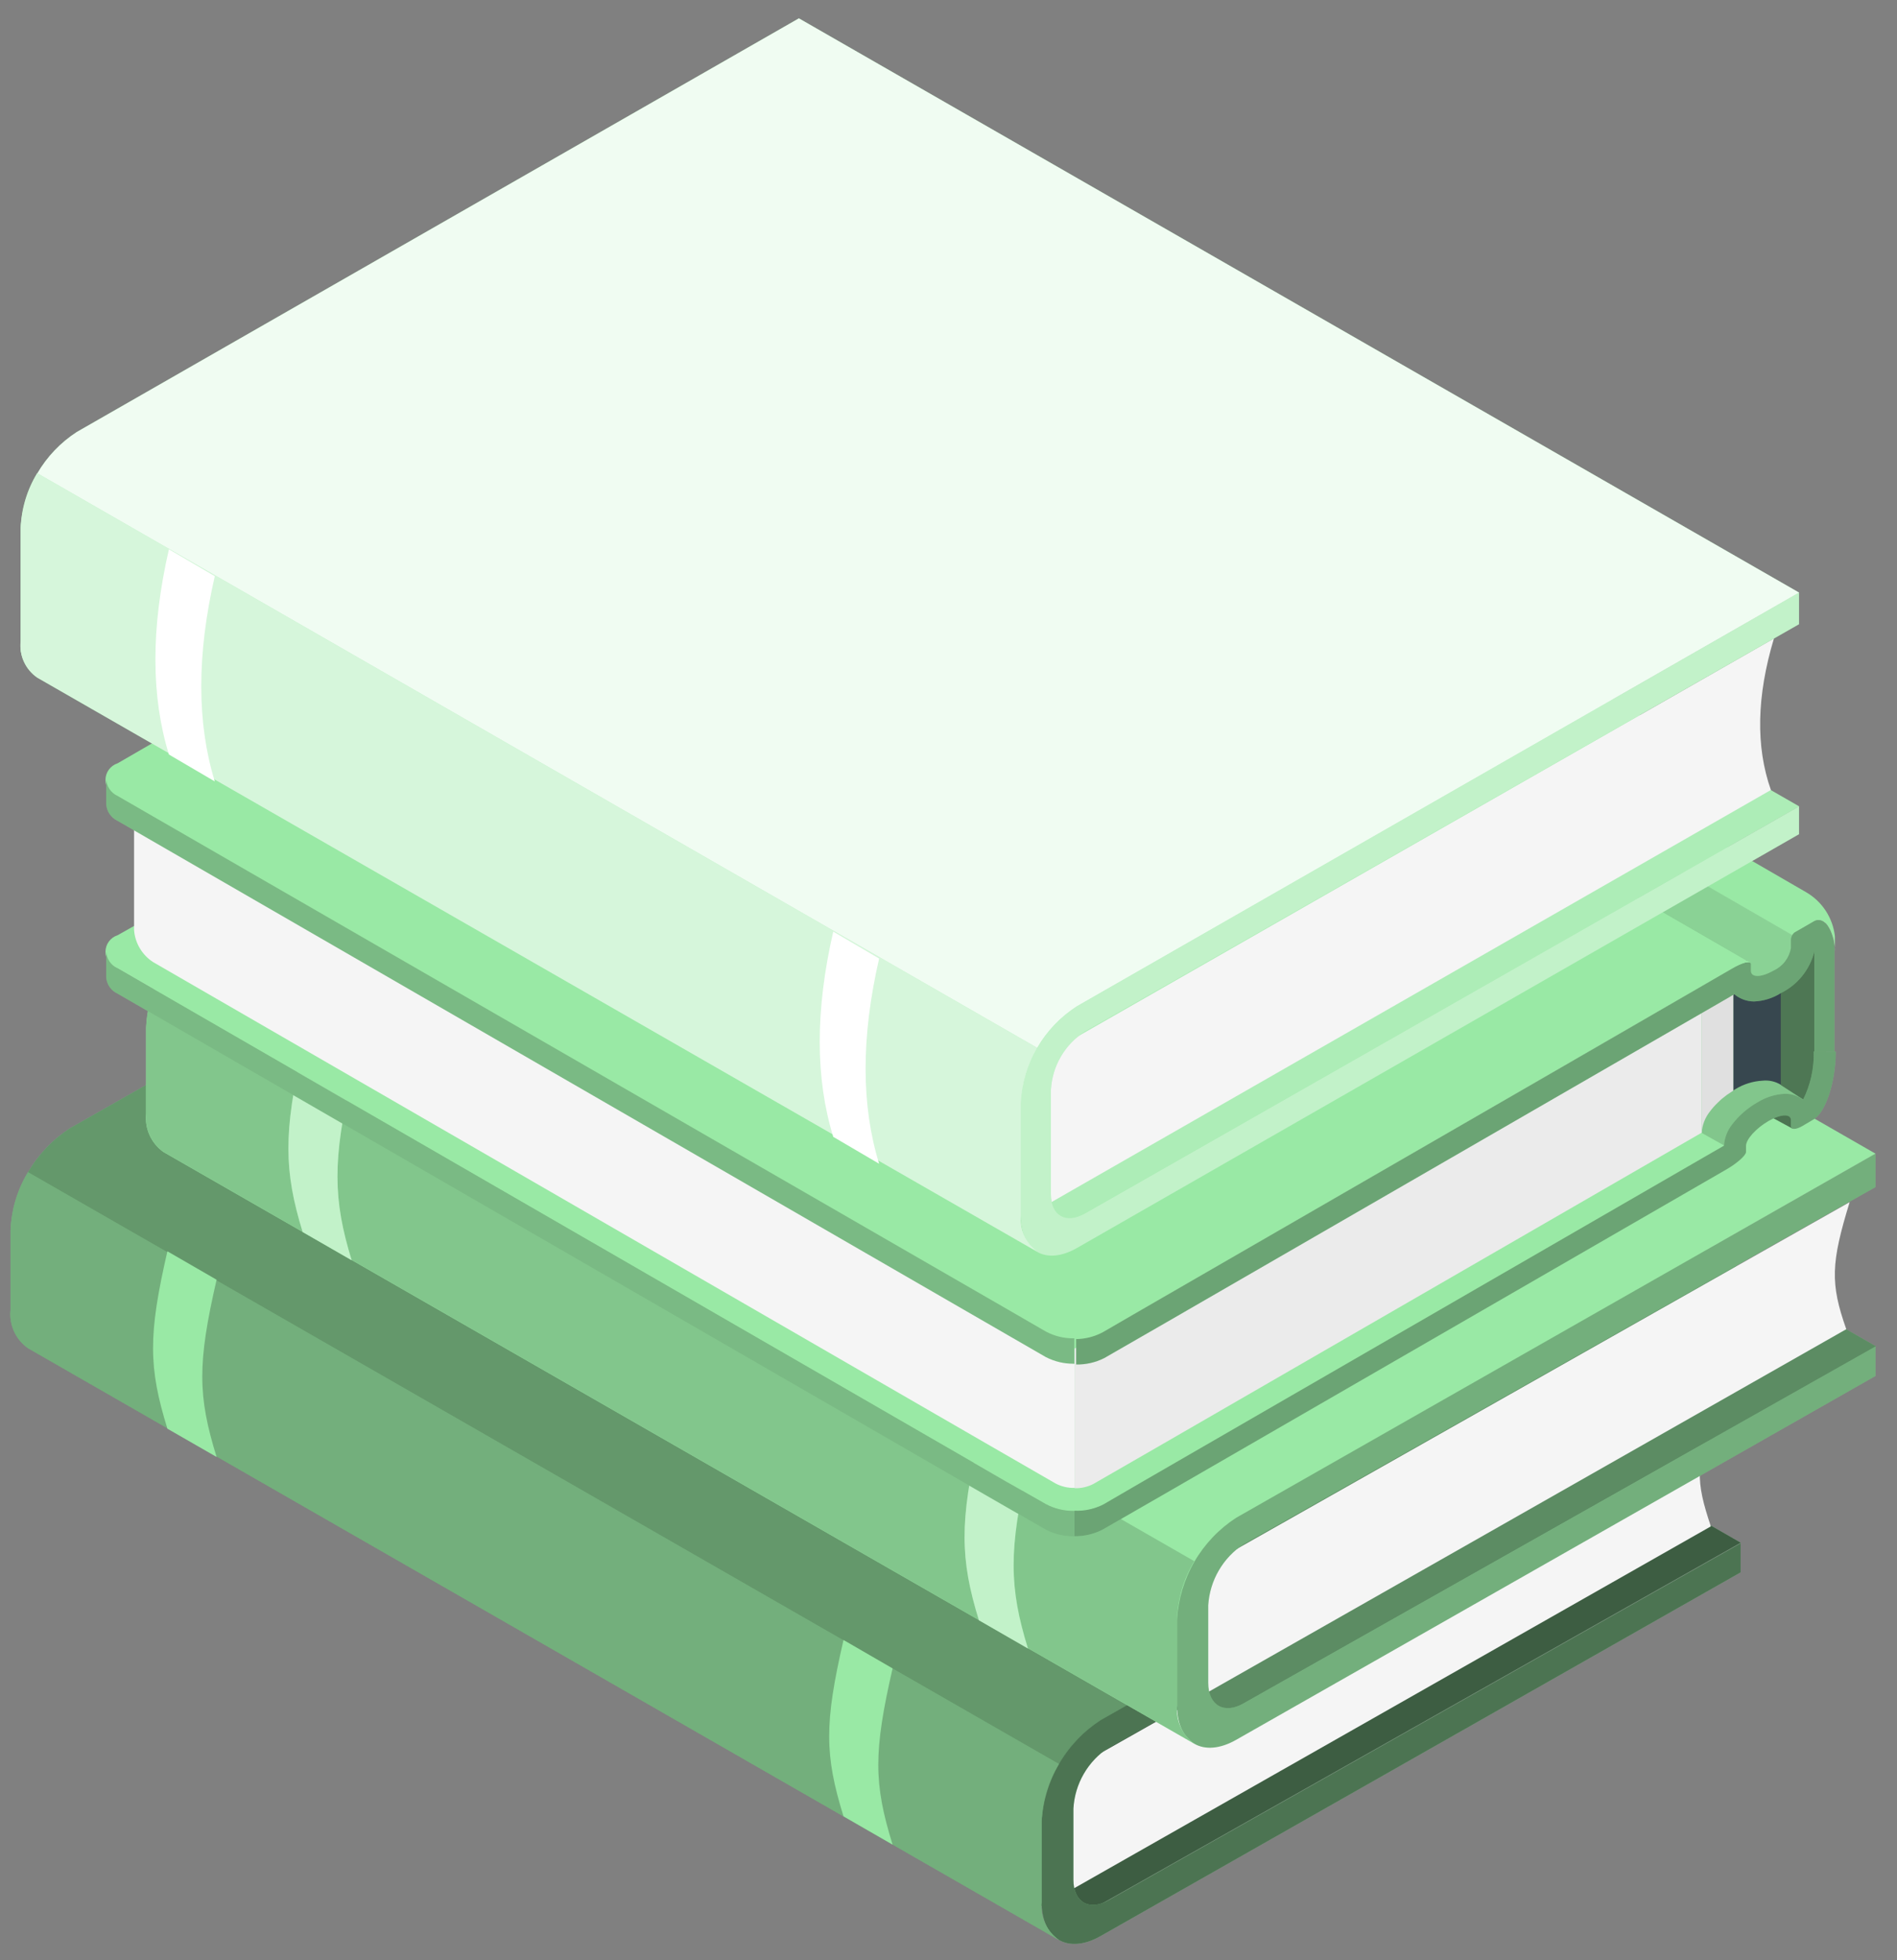 <svg xmlns="http://www.w3.org/2000/svg" width="61" height="63" viewBox="0 0 61 63" fill="none"><rect x="0" y="0" width="61" height="63" fill="#808080" stroke="none"/><g id="Books"><g id="books"><g id="Book"><path id="Vector" d="M55.977 49.588L34.389 61.779L1.239 42.755L22.823 30.564L55.977 49.588Z" fill="#99E9A5"></path><path id="Vector_2" opacity="0.6" d="M55.977 49.588L34.389 61.779L1.239 42.755L22.823 30.564L55.977 49.588Z" fill="black"></path><path id="Vector_3" d="M34.153 60.914L55.014 49.063C54.523 47.588 54.523 47.146 55.122 45.19L34.389 56.918C34.389 56.918 34.011 56.869 34.153 60.914Z" fill="#F5F5F5"></path><path id="Vector_4" d="M35.401 55.285C34.847 55.643 34.386 56.127 34.054 56.698C33.723 57.269 33.531 57.91 33.494 58.569V61.13C33.494 62.339 34.349 62.83 35.401 62.226L55.972 50.541V49.607L35.657 61.075C35.028 61.439 34.517 61.144 34.517 60.422V58.136C34.538 57.742 34.653 57.358 34.851 57.016C35.049 56.674 35.325 56.384 35.657 56.17L55.972 44.692V43.615L35.401 55.285Z" fill="#99E9A5"></path><path id="Vector_5" opacity="0.5" d="M35.401 55.285C34.847 55.643 34.386 56.127 34.054 56.698C33.723 57.269 33.531 57.91 33.494 58.569V61.13C33.494 62.339 34.349 62.83 35.401 62.226L55.972 50.541V49.607L35.657 61.075C35.028 61.439 34.517 61.144 34.517 60.422V58.136C34.538 57.742 34.653 57.358 34.851 57.016C35.049 56.674 35.325 56.384 35.657 56.17L55.972 44.692V43.615L35.401 55.285Z" fill="black"></path><path id="Vector_6" d="M55.972 43.602L22.823 24.578L2.252 36.263C1.697 36.62 1.235 37.104 0.902 37.675C0.57 38.246 0.377 38.887 0.34 39.546V42.112C0.316 42.347 0.355 42.585 0.453 42.8C0.552 43.016 0.706 43.2 0.9 43.336L34.05 62.359C33.855 62.225 33.7 62.04 33.602 61.824C33.503 61.609 33.464 61.371 33.489 61.135V58.569C33.525 57.911 33.716 57.27 34.047 56.7C34.377 56.129 34.838 55.645 35.392 55.286L55.972 43.602Z" fill="#99E9A5"></path><path id="Vector_7" opacity="0.35" d="M55.972 43.602L22.823 24.578L2.252 36.263C1.697 36.62 1.235 37.104 0.902 37.675C0.57 38.246 0.377 38.887 0.34 39.546V42.112C0.316 42.347 0.355 42.585 0.453 42.8C0.552 43.016 0.706 43.2 0.9 43.336L34.05 62.359C33.855 62.225 33.7 62.04 33.602 61.824C33.503 61.609 33.464 61.371 33.489 61.135V58.569C33.525 57.911 33.716 57.27 34.047 56.7C34.377 56.129 34.838 55.645 35.392 55.286L55.972 43.602Z" fill="black"></path><path id="Vector_8" d="M34.05 56.701C33.708 57.266 33.517 57.909 33.494 58.569V61.135C33.469 61.37 33.508 61.608 33.606 61.824C33.705 62.039 33.86 62.224 34.054 62.359L0.905 43.336C0.71 43.201 0.555 43.016 0.455 42.801C0.356 42.586 0.316 42.347 0.34 42.112V39.546C0.362 38.885 0.555 38.241 0.9 37.678L34.05 56.701Z" fill="#99E9A5"></path><path id="Vector_9" opacity="0.25" d="M34.05 56.701C33.708 57.266 33.517 57.909 33.494 58.569V61.135C33.469 61.37 33.508 61.608 33.606 61.824C33.705 62.039 33.86 62.224 34.054 62.359L0.905 43.336C0.71 43.201 0.555 43.016 0.455 42.801C0.356 42.586 0.316 42.347 0.34 42.112V39.546C0.362 38.885 0.555 38.241 0.9 37.678L34.05 56.701Z" fill="black"></path><path id="Vector_10" d="M5.383 40.221C4.763 42.905 4.773 43.952 5.383 45.923L6.965 46.832C6.356 44.866 6.346 43.819 6.965 41.135L5.383 40.221Z" fill="#99E9A5"></path><path id="Vector_11" d="M27.124 52.715C26.505 55.399 26.514 56.411 27.124 58.383L28.702 59.292C28.092 57.326 28.087 56.308 28.702 53.629L27.124 52.715Z" fill="#99E9A5"></path></g><g id="book"><path id="Vector_12" d="M60.333 43.279L38.744 55.47L5.59 36.447L27.178 24.256L60.333 43.279Z" fill="#99E9A5"></path><path id="Vector_13" opacity="0.4" d="M60.333 43.279L38.744 55.47L5.59 36.447L27.178 24.256L60.333 43.279Z" fill="black"></path><path id="Vector_14" d="M38.508 54.582L59.369 42.725C58.848 41.251 58.877 40.597 59.477 38.641L38.744 50.369C38.744 50.369 38.365 50.556 38.508 54.582Z" fill="#F5F5F5"></path><path id="Vector_15" d="M39.757 48.766C39.202 49.124 38.74 49.608 38.409 50.179C38.077 50.75 37.886 51.391 37.85 52.05V54.822C37.85 56.032 38.7 56.523 39.757 55.919L60.308 44.229V43.281L39.993 54.749C39.364 55.112 38.852 54.818 38.852 54.09V51.598C38.877 51.203 38.993 50.82 39.192 50.479C39.391 50.137 39.666 49.847 39.998 49.632L60.308 38.158V37.082L39.757 48.766Z" fill="#99E9A5"></path><path id="Vector_16" opacity="0.25" d="M39.757 48.766C39.202 49.124 38.74 49.608 38.409 50.179C38.077 50.75 37.886 51.391 37.85 52.05V54.822C37.85 56.032 38.7 56.523 39.757 55.919L60.308 44.229V43.281L39.993 54.749C39.364 55.112 38.852 54.818 38.852 54.09V51.598C38.877 51.203 38.993 50.82 39.192 50.479C39.391 50.137 39.666 49.847 39.998 49.632L60.308 38.158V37.082L39.757 48.766Z" fill="black"></path><path id="Vector_17" d="M60.308 37.082L27.178 18.059L6.607 29.743C6.053 30.101 5.591 30.586 5.26 31.156C4.928 31.727 4.736 32.368 4.7 33.027V35.799C4.675 36.035 4.713 36.273 4.811 36.489C4.909 36.705 5.062 36.891 5.255 37.028L38.41 56.051C38.215 55.916 38.061 55.731 37.963 55.516C37.864 55.3 37.825 55.063 37.849 54.827V52.065C37.886 51.407 38.077 50.767 38.408 50.197C38.738 49.628 39.199 49.144 39.751 48.786L60.308 37.082Z" fill="#99E9A5"></path><path id="Vector_18" d="M38.404 50.182C38.063 50.745 37.872 51.386 37.849 52.045V54.827C37.825 55.062 37.864 55.3 37.963 55.515C38.061 55.73 38.215 55.915 38.41 56.051L5.255 37.027C5.062 36.89 4.909 36.704 4.811 36.488C4.713 36.272 4.675 36.034 4.7 35.798V33.026C4.722 32.366 4.913 31.723 5.255 31.158L38.404 50.182Z" fill="#99E9A5"></path><path id="Vector_19" opacity="0.15" d="M38.404 50.182C38.063 50.745 37.872 51.386 37.849 52.045V54.827C37.825 55.062 37.864 55.3 37.963 55.515C38.061 55.73 38.215 55.915 38.41 56.051L5.255 37.027C5.062 36.89 4.909 36.704 4.811 36.488C4.713 36.272 4.675 36.034 4.7 35.798V33.026C4.722 32.366 4.913 31.723 5.255 31.158L38.404 50.182Z" fill="black"></path><path id="Vector_20" d="M9.732 33.701C9.117 36.385 9.127 37.634 9.732 39.6L11.309 40.509C10.705 38.543 10.695 37.28 11.309 34.611L9.732 33.701Z" fill="#99E9A5"></path><path id="Vector_21" d="M31.479 46.209C30.86 48.893 30.87 50.107 31.479 52.078L33.057 52.988C32.448 51.021 32.438 49.797 33.057 47.114L31.479 46.209Z" fill="#99E9A5"></path><g id="Group" opacity="0.4"><path id="Vector_22" d="M9.731 33.701C9.116 36.385 9.126 37.634 9.731 39.6L11.308 40.509C10.704 38.543 10.694 37.28 11.308 34.611L9.731 33.701Z" fill="white"></path><path id="Vector_23" d="M31.476 46.211C30.856 48.895 30.866 50.109 31.476 52.08L33.053 52.989C32.444 51.023 32.434 49.799 33.053 47.115L31.476 46.211Z" fill="white"></path></g></g><g id="book_2"><path id="Vector_24" d="M57.633 36.274L56.728 35.783L57.554 35.586C57.633 35.68 57.683 35.796 57.697 35.918C57.711 36.041 57.689 36.164 57.633 36.274Z" fill="#99E9A5"></path><path id="Vector_25" opacity="0.5" d="M57.633 36.274L56.728 35.783L57.554 35.586C57.633 35.68 57.683 35.796 57.697 35.918C57.711 36.041 57.689 36.164 57.633 36.274Z" fill="black"></path><path id="Vector_26" d="M33.636 48.363C33.922 48.506 34.238 48.581 34.558 48.581C34.878 48.581 35.193 48.506 35.479 48.363L56.158 36.418L25.192 18.83L24.464 18.412L3.78 30.062C3.667 30.098 3.569 30.17 3.499 30.265C3.429 30.361 3.392 30.477 3.392 30.595C3.392 30.714 3.429 30.829 3.499 30.925C3.569 31.021 3.667 31.092 3.78 31.129L33.636 48.363Z" fill="#99E9A5"></path><path id="Vector_27" d="M41.403 26.09L48.613 30.244L53.283 27.545L58.69 30.686V34.309C58.69 34.8 58.159 35.459 57.962 35.346C57.605 35.434 57.258 35.557 56.925 35.715C56.392 36.026 55.897 36.399 55.451 36.825L38.876 27.545L41.403 26.09Z" fill="#99E9A5"></path><path id="Vector_28" opacity="0.15" d="M41.403 26.09L48.613 30.244L53.283 27.545L58.69 30.686V34.309C58.69 34.8 58.159 35.459 57.962 35.346C57.605 35.434 57.258 35.557 56.925 35.715C56.392 36.026 55.897 36.399 55.451 36.825L38.876 27.545L41.403 26.09Z" fill="black"></path><path id="Vector_29" d="M55.736 31.118V35.051L55.8 35.011C56.066 34.847 56.368 34.753 56.68 34.736C56.884 34.715 57.09 34.761 57.265 34.869V30.238L55.736 31.118Z" fill="#37474F"></path><path id="Vector_30" d="M54.719 36.407C54.737 36.162 54.828 35.928 54.979 35.734C55.056 35.63 55.142 35.533 55.235 35.444L55.323 35.36C55.359 35.327 55.397 35.295 55.436 35.267L55.53 35.193L55.736 35.056V31.123L54.724 31.708V36.393L54.719 36.407Z" fill="#E0E0E0"></path><path id="Vector_31" opacity="0.4" d="M58.715 34.307C58.715 34.799 58.184 35.458 57.987 35.345L57.265 34.878V31.909L57.992 30.66L58.385 30.518L58.715 30.709V34.307Z" fill="black"></path><path id="Vector_32" d="M34.554 43.348V47.836C34.767 47.843 34.979 47.794 35.168 47.694L37.439 46.386L54.722 36.407V31.703L34.554 43.348Z" fill="#EBEBEB"></path><path id="Vector_33" d="M4.311 26.502V29.894C4.326 30.102 4.39 30.303 4.497 30.482C4.603 30.661 4.75 30.813 4.925 30.926L31.675 46.376L33.941 47.683C34.13 47.783 34.341 47.832 34.555 47.826V43.844L4.311 26.502Z" fill="#F5F5F5"></path><path id="Vector_34" d="M25.202 12.993L56.169 30.872V31.289C56.169 31.52 56.494 31.604 56.892 31.373C57.29 31.142 57.614 30.857 57.614 30.459L57.654 30.065L26.097 11.853L25.969 11.779C25.937 11.838 25.918 11.904 25.915 11.971V12.163C25.9 12.389 25.595 12.738 25.202 12.993Z" fill="#99E9A5"></path><path id="Vector_35" opacity="0.1" d="M25.202 12.993L56.169 30.872V31.289C56.169 31.52 56.494 31.604 56.892 31.373C57.29 31.142 57.614 30.857 57.614 30.459L57.654 30.065L26.097 11.853L25.969 11.779C25.937 11.838 25.918 11.904 25.915 11.971V12.163C25.9 12.389 25.595 12.738 25.202 12.993Z" fill="black"></path><path id="Vector_36" d="M35.479 42.817L55.701 31.138C55.957 31.005 56.193 30.897 56.291 30.946L56.158 30.873L25.192 12.995L24.828 12.788C24.664 12.737 24.49 12.724 24.32 12.748C24.15 12.773 23.988 12.835 23.845 12.931L3.78 24.536C3.667 24.573 3.569 24.644 3.499 24.74C3.429 24.836 3.392 24.951 3.392 25.07C3.392 25.188 3.429 25.304 3.499 25.4C3.569 25.495 3.667 25.567 3.78 25.603L33.621 42.837C33.911 42.98 34.23 43.052 34.553 43.049C34.876 43.045 35.193 42.966 35.479 42.817Z" fill="#99E9A5"></path><path id="Vector_37" d="M25.968 11.78L26.096 11.854L57.643 30.066C57.658 30.031 57.682 30.001 57.711 29.977L57.815 29.918L58.046 29.786L58.326 29.623C58.38 29.587 58.444 29.571 58.509 29.577C58.574 29.584 58.634 29.612 58.68 29.658C58.695 29.664 58.709 29.674 58.719 29.687C58.755 29.728 58.787 29.772 58.812 29.82C58.846 29.876 58.874 29.935 58.896 29.997C58.921 30.065 58.942 30.134 58.96 30.203L59.004 30.444C59.007 30.492 59.007 30.539 59.004 30.587C59.002 30.626 59.002 30.666 59.004 30.705C59.004 30.793 59.004 30.887 59.004 30.985V30.095C58.971 29.804 58.87 29.524 58.71 29.278C58.55 29.032 58.334 28.827 58.08 28.68L28.278 11.445C28.032 11.301 27.756 11.215 27.471 11.194C27.186 11.174 26.901 11.219 26.636 11.328L26.258 11.549C26.258 11.549 26.169 11.603 26.101 11.642C26.042 11.672 25.995 11.72 25.968 11.78Z" fill="#99E9A5"></path><path id="Vector_38" d="M35.481 48.357L36.715 47.639L55.437 36.825C55.453 36.58 55.542 36.345 55.693 36.151C55.915 35.859 56.194 35.615 56.514 35.434C56.779 35.269 57.082 35.174 57.394 35.158C57.605 35.154 57.811 35.222 57.979 35.35C58.219 34.869 58.337 34.335 58.323 33.797H59.031C59.031 34.78 58.706 35.763 58.313 35.984L57.954 36.196C57.748 36.314 57.59 36.319 57.59 36.196V36.004C57.59 35.793 57.266 35.802 56.868 36.033C56.47 36.264 56.145 36.618 56.145 36.835V37.026C56.145 37.135 55.87 37.38 55.536 37.577L37.427 48.032L35.461 49.163C35.178 49.31 34.862 49.385 34.542 49.379V48.558C34.867 48.576 35.191 48.506 35.481 48.357Z" fill="#99E9A5"></path><path id="Vector_39" opacity="0.3" d="M35.481 48.357L36.715 47.639L55.437 36.825C55.453 36.58 55.542 36.345 55.693 36.151C55.915 35.859 56.194 35.615 56.514 35.434C56.779 35.269 57.082 35.174 57.394 35.158C57.605 35.154 57.811 35.222 57.979 35.35C58.219 34.869 58.337 34.335 58.323 33.797H59.031C59.031 34.78 58.706 35.763 58.313 35.984L57.954 36.196C57.748 36.314 57.59 36.319 57.59 36.196V36.004C57.59 35.793 57.266 35.802 56.868 36.033C56.47 36.264 56.145 36.618 56.145 36.835V37.026C56.145 37.135 55.87 37.38 55.536 37.577L37.427 48.032L35.461 49.163C35.178 49.31 34.862 49.385 34.542 49.379V48.558C34.867 48.576 35.191 48.506 35.481 48.357Z" fill="black"></path><path id="Vector_40" d="M35.47 42.817L36.718 42.094L51.101 33.792L55.692 31.138C56.021 30.946 56.286 30.882 56.301 30.98V31.201C56.301 31.428 56.626 31.428 57.024 31.201C57.17 31.136 57.298 31.035 57.397 30.908C57.495 30.781 57.561 30.632 57.589 30.474V30.248C57.585 30.198 57.592 30.147 57.611 30.1C57.63 30.053 57.659 30.011 57.697 29.978L57.8 29.919L58.031 29.786L58.312 29.624C58.365 29.587 58.43 29.571 58.495 29.578C58.559 29.584 58.62 29.612 58.665 29.658C58.681 29.665 58.694 29.675 58.705 29.688C58.73 29.714 58.751 29.744 58.769 29.776L58.798 29.82C58.832 29.876 58.86 29.936 58.882 29.997C58.907 30.065 58.928 30.134 58.946 30.204L58.99 30.445C58.992 30.492 58.992 30.54 58.99 30.587C58.987 30.626 58.987 30.666 58.99 30.705C58.99 30.794 58.99 30.887 58.99 30.985V33.797H58.341V30.985C58.341 30.907 58.341 30.833 58.341 30.764V30.587C58.27 30.874 58.137 31.141 57.952 31.371C57.767 31.601 57.534 31.788 57.269 31.919C57.01 32.084 56.711 32.177 56.404 32.19C56.172 32.19 55.948 32.108 55.77 31.959L55.706 31.993L55.583 32.067L37.475 42.522L35.509 43.653C35.229 43.795 34.918 43.865 34.605 43.859V43.043C34.907 43.039 35.204 42.962 35.47 42.817Z" fill="#99E9A5"></path><path id="Vector_41" opacity="0.3" d="M35.47 42.817L36.718 42.094L51.101 33.792L55.692 31.138C56.021 30.946 56.286 30.882 56.301 30.98V31.201C56.301 31.428 56.626 31.428 57.024 31.201C57.17 31.136 57.298 31.035 57.397 30.908C57.495 30.781 57.561 30.632 57.589 30.474V30.248C57.585 30.198 57.592 30.147 57.611 30.1C57.63 30.053 57.659 30.011 57.697 29.978L57.8 29.919L58.031 29.786L58.312 29.624C58.365 29.587 58.43 29.571 58.495 29.578C58.559 29.584 58.62 29.612 58.665 29.658C58.681 29.665 58.694 29.675 58.705 29.688C58.73 29.714 58.751 29.744 58.769 29.776L58.798 29.82C58.832 29.876 58.86 29.936 58.882 29.997C58.907 30.065 58.928 30.134 58.946 30.204L58.99 30.445C58.992 30.492 58.992 30.54 58.99 30.587C58.987 30.626 58.987 30.666 58.99 30.705C58.99 30.794 58.99 30.887 58.99 30.985V33.797H58.341V30.985C58.341 30.907 58.341 30.833 58.341 30.764V30.587C58.27 30.874 58.137 31.141 57.952 31.371C57.767 31.601 57.534 31.788 57.269 31.919C57.01 32.084 56.711 32.177 56.404 32.19C56.172 32.19 55.948 32.108 55.77 31.959L55.706 31.993L55.583 32.067L37.475 42.522L35.509 43.653C35.229 43.795 34.918 43.865 34.605 43.859V43.043C34.907 43.039 35.204 42.962 35.47 42.817Z" fill="black"></path><path id="Vector_42" d="M3.415 25.027V25.858C3.424 25.97 3.462 26.078 3.526 26.17C3.59 26.263 3.677 26.337 3.779 26.384L31.659 42.483L33.625 43.618C33.909 43.766 34.225 43.84 34.544 43.834V43.018C34.224 43.025 33.907 42.949 33.625 42.797L32.377 42.075L3.779 25.583C3.672 25.534 3.581 25.456 3.517 25.357C3.453 25.259 3.417 25.145 3.415 25.027Z" fill="#99E9A5"></path><path id="Vector_43" opacity="0.2" d="M3.415 25.027V25.858C3.424 25.97 3.462 26.078 3.526 26.17C3.59 26.263 3.677 26.337 3.779 26.384L31.659 42.483L33.625 43.618C33.909 43.766 34.225 43.84 34.544 43.834V43.018C34.224 43.025 33.907 42.949 33.625 42.797L32.377 42.075L3.779 25.583C3.672 25.534 3.581 25.456 3.517 25.357C3.453 25.259 3.417 25.145 3.415 25.027Z" fill="black"></path><path id="Vector_44" d="M3.415 30.582V31.418C3.423 31.529 3.462 31.636 3.526 31.728C3.59 31.82 3.677 31.892 3.779 31.939L31.659 48.037L33.625 49.168C33.909 49.315 34.225 49.39 34.544 49.384V48.563C34.224 48.572 33.907 48.496 33.625 48.342L32.386 47.639L3.779 31.123C3.674 31.075 3.584 31 3.52 30.904C3.456 30.809 3.419 30.697 3.415 30.582Z" fill="#99E9A5"></path><path id="Vector_45" opacity="0.2" d="M3.415 30.582V31.418C3.423 31.529 3.462 31.636 3.526 31.728C3.59 31.82 3.677 31.892 3.779 31.939L31.659 48.037L33.625 49.168C33.909 49.315 34.225 49.39 34.544 49.384V48.563C34.224 48.572 33.907 48.496 33.625 48.342L32.386 47.639L3.779 31.123C3.674 31.075 3.584 31 3.52 30.904C3.456 30.809 3.419 30.697 3.415 30.582Z" fill="black"></path></g><g id="book_3"><path id="Vector_46" d="M57.855 25.92L33.671 39.694L1.51 21.235L25.694 7.457L57.855 25.92Z" fill="#99E9A5"></path><path id="Vector_47" opacity="0.2" d="M57.855 25.92L33.671 39.694L1.51 21.235L25.694 7.457L57.855 25.92Z" fill="white"></path><path id="Vector_48" d="M33.449 38.847L56.945 25.393C56.453 24 56.486 22.376 57.043 20.521L33.671 33.877C33.671 33.877 33.312 35.037 33.449 38.847Z" fill="#F5F5F5"></path><path id="Vector_49" d="M34.629 32.345C34.103 32.682 33.665 33.14 33.352 33.68C33.038 34.22 32.858 34.827 32.825 35.451V39.079C32.825 40.224 33.631 40.686 34.629 40.116L57.849 26.814V25.92L34.875 39.01C34.275 39.349 33.794 39.074 33.794 38.386V35.024C33.815 34.649 33.924 34.285 34.113 33.962C34.302 33.638 34.565 33.363 34.88 33.161L57.849 20.065V19.043L34.629 32.345Z" fill="#99E9A5"></path><path id="Vector_50" opacity="0.4" d="M34.629 32.345C34.103 32.682 33.665 33.14 33.352 33.68C33.038 34.22 32.858 34.827 32.825 35.451V39.079C32.825 40.224 33.631 40.686 34.629 40.116L57.849 26.814V25.92L34.875 39.01C34.275 39.349 33.794 39.074 33.794 38.386V35.024C33.815 34.649 33.924 34.285 34.113 33.962C34.302 33.638 34.565 33.363 34.88 33.161L57.849 20.065V19.043L34.629 32.345Z" fill="white"></path><path id="Vector_51" d="M57.851 19.048L25.689 0.59L2.469 13.886C1.945 14.226 1.508 14.684 1.195 15.224C0.881 15.764 0.7 16.37 0.665 16.993V20.606C0.642 20.829 0.678 21.055 0.772 21.259C0.865 21.463 1.012 21.638 1.196 21.766L33.357 40.224C33.173 40.096 33.027 39.921 32.933 39.717C32.84 39.513 32.803 39.287 32.827 39.064V35.451C32.859 34.827 33.039 34.22 33.353 33.68C33.667 33.14 34.105 32.682 34.63 32.345L57.851 19.048Z" fill="#99E9A5"></path><path id="Vector_52" opacity="0.85" d="M57.851 19.048L25.689 0.59L2.469 13.886C1.945 14.226 1.508 14.684 1.195 15.224C0.881 15.764 0.7 16.37 0.665 16.993V20.606C0.642 20.829 0.678 21.055 0.772 21.259C0.865 21.463 1.012 21.638 1.196 21.766L33.357 40.224C33.173 40.096 33.027 39.921 32.933 39.717C32.84 39.513 32.803 39.287 32.827 39.064V35.451C32.859 34.827 33.039 34.22 33.353 33.68C33.667 33.14 34.105 32.682 34.63 32.345L57.851 19.048Z" fill="white"></path><path id="Vector_53" d="M33.352 33.682C33.029 34.217 32.847 34.826 32.826 35.451V39.079C32.803 39.302 32.84 39.528 32.933 39.732C33.026 39.936 33.173 40.111 33.357 40.239L1.196 21.781C1.009 21.652 0.861 21.474 0.767 21.267C0.674 21.06 0.638 20.832 0.665 20.606V16.979C0.687 16.353 0.87 15.743 1.196 15.209L33.352 33.682Z" fill="#99E9A5"></path><path id="Vector_54" opacity="0.6" d="M33.352 33.682C33.029 34.217 32.847 34.826 32.826 35.451V39.079C32.803 39.302 32.84 39.528 32.933 39.732C33.026 39.936 33.173 40.111 33.357 40.239L1.196 21.781C1.009 21.652 0.861 21.474 0.767 21.267C0.674 21.06 0.638 20.832 0.665 20.606V16.979C0.687 16.353 0.87 15.743 1.196 15.209L33.352 33.682Z" fill="white"></path><path id="Vector_55" d="M5.432 17.656C4.847 20.198 4.857 22.39 5.432 24.253L6.907 25.118C6.332 23.255 6.322 21.058 6.907 18.521L5.432 17.656Z" fill="white"></path><path id="Vector_56" d="M26.794 29.945C26.209 32.487 26.219 34.679 26.794 36.542L28.269 37.407C27.694 35.544 27.684 33.352 28.269 30.811L26.794 29.945Z" fill="white"></path></g></g></g></svg>